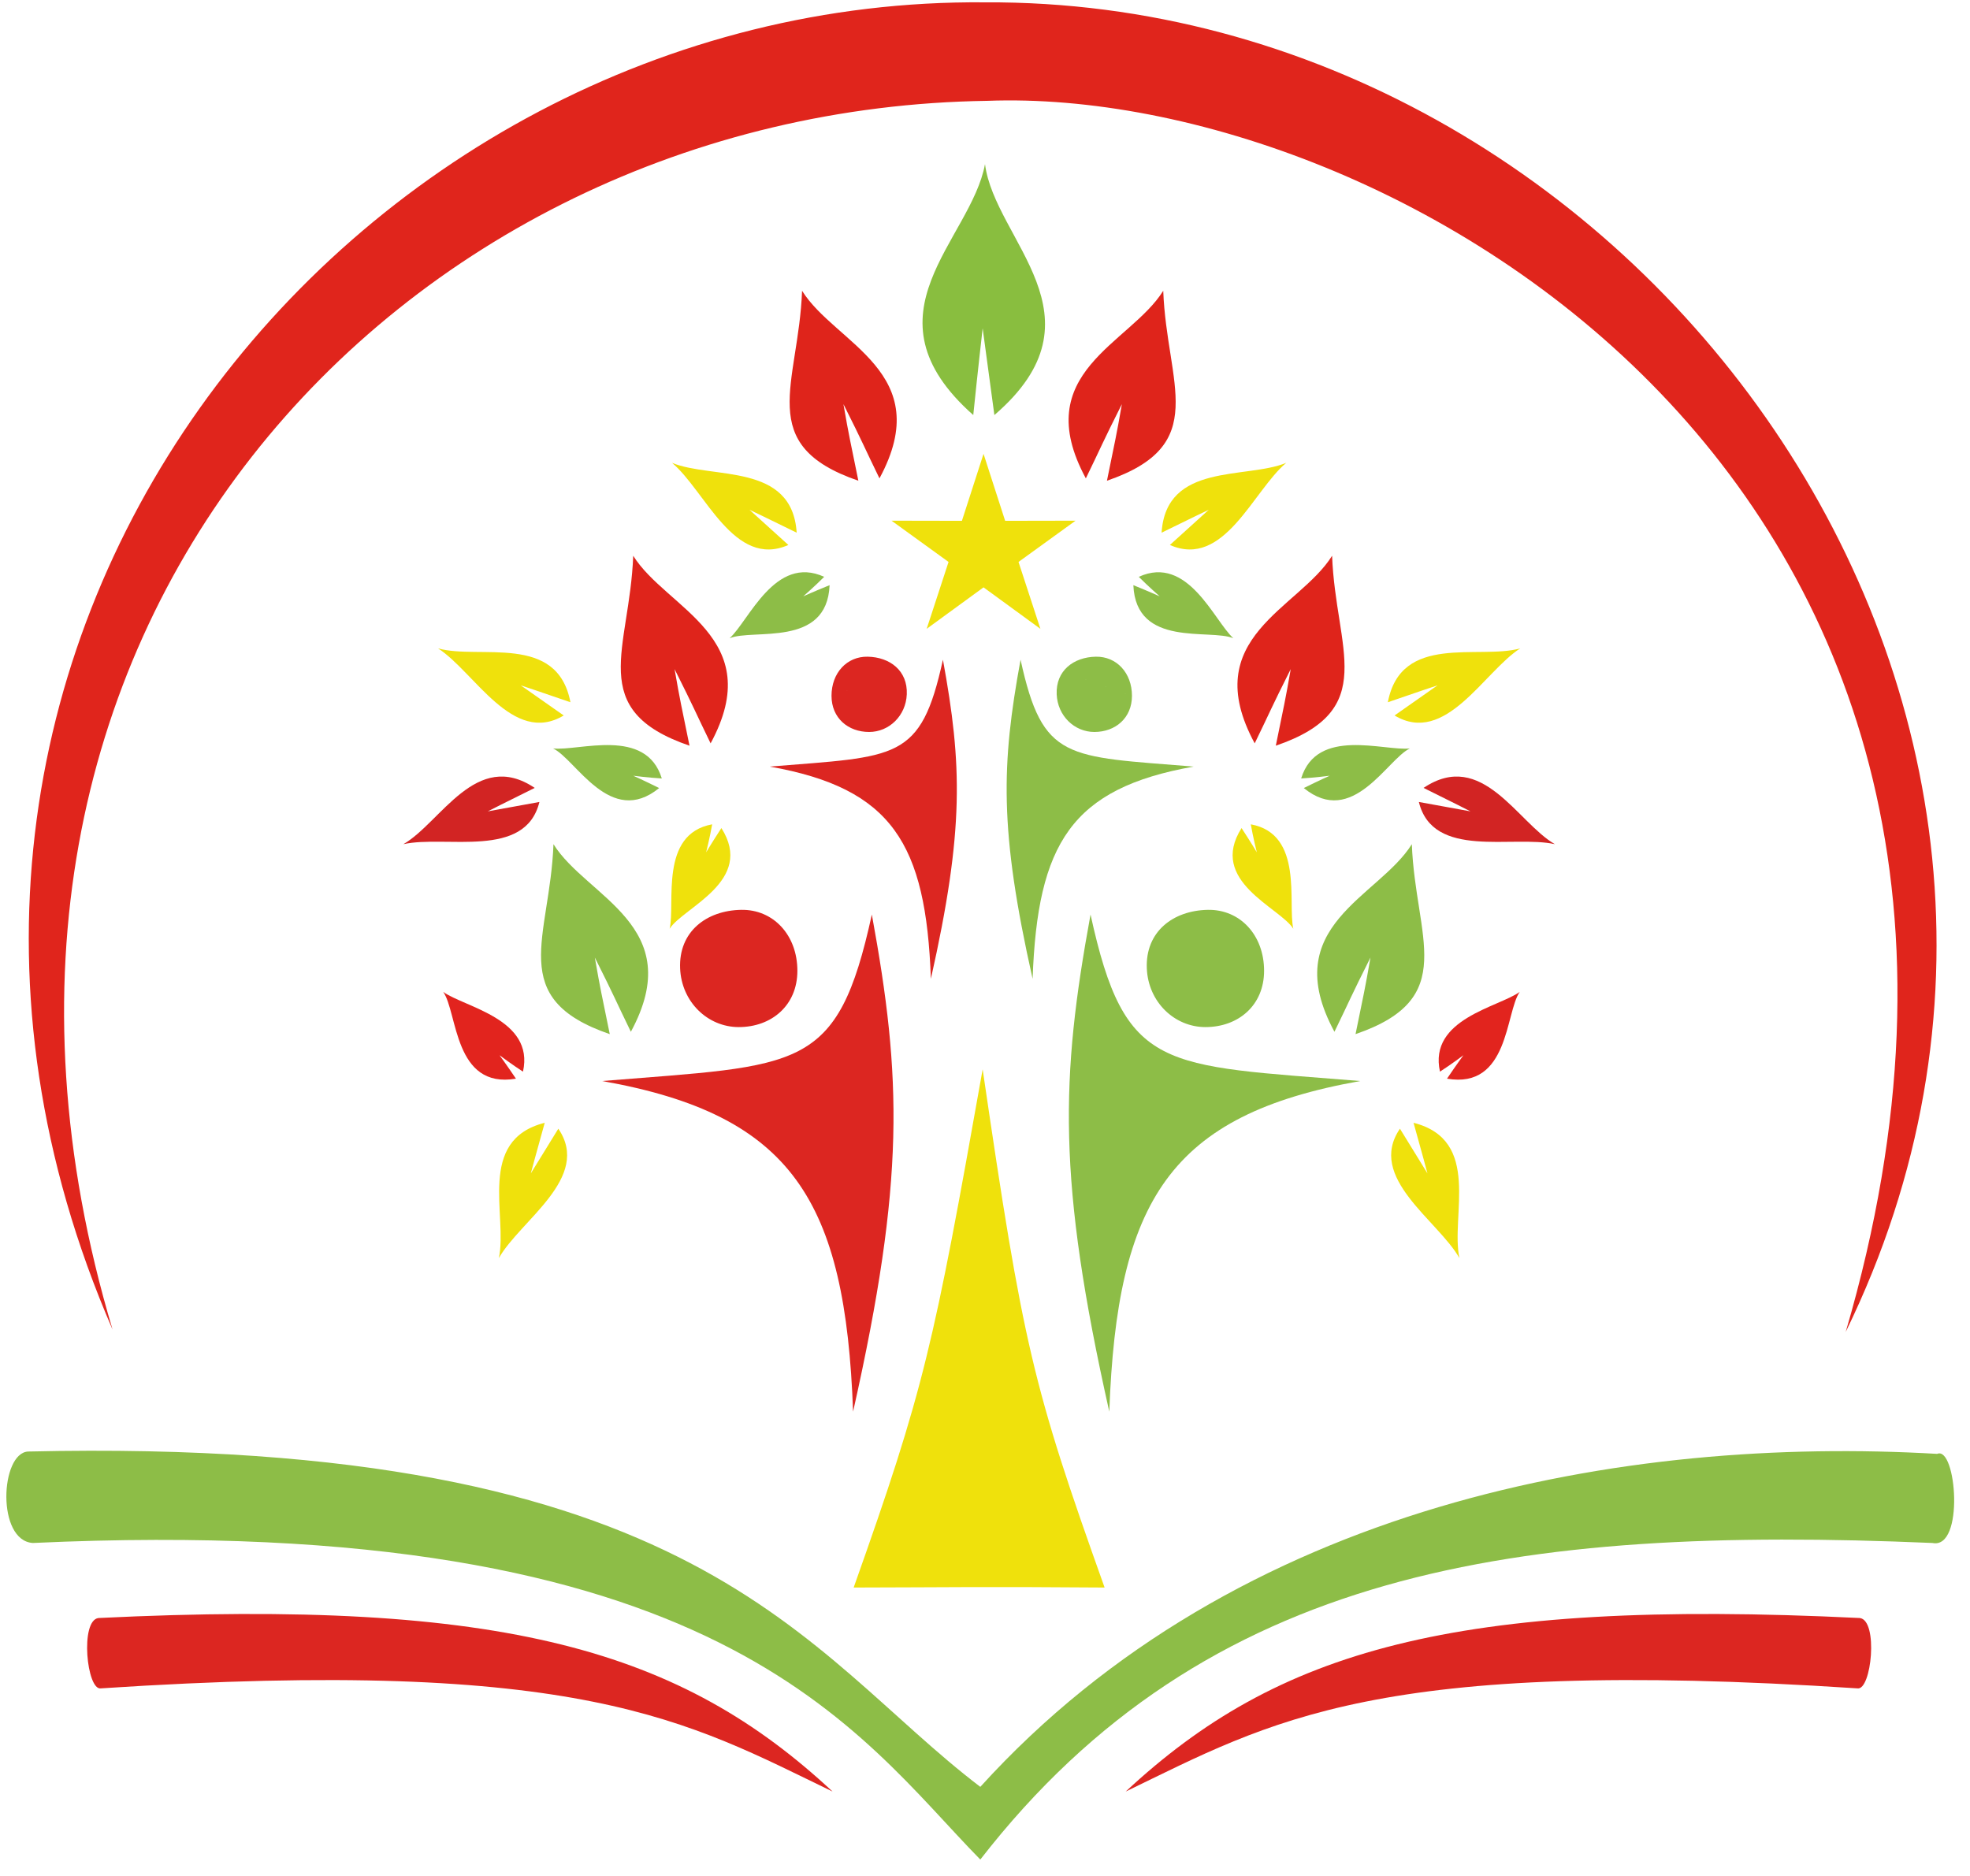 <svg xmlns="http://www.w3.org/2000/svg" xmlns:xlink="http://www.w3.org/1999/xlink" width="210" height="200" viewBox="0 0 840 800">
  <defs>
    <style>
      .cls-1, .cls-12, .cls-13, .cls-14, .cls-2, .cls-3, .cls-4 {
        fill: #d22423;
      }

      .cls-1, .cls-10, .cls-11, .cls-12, .cls-13, .cls-14, .cls-15, .cls-16, .cls-17, .cls-18, .cls-19, .cls-2, .cls-20, .cls-21, .cls-22, .cls-23, .cls-24, .cls-3, .cls-4, .cls-5, .cls-6, .cls-7, .cls-8, .cls-9 {
        fill-rule: evenodd;
      }

      .cls-2 {
        fill: #efe10c;
      }

      .cls-3 {
        fill: #efe10c;
      }

      .cls-4 {
        fill: #efe10c;
      }

      .cls-10, .cls-11, .cls-5, .cls-6, .cls-7, .cls-8, .cls-9 {
        fill: #e2241e;
      }

      .cls-6 {
        fill: #efe10c;
      }

      .cls-7 {
        fill: #8dbd47;
      }

      .cls-8 {
        fill: #8dbd47;
      }

      .cls-9 {
        fill: #efe10c;
      }

      .cls-10 {
        fill: #8dbd47;
      }

      .cls-11 {
        fill: #8dbd47;
      }

      .cls-12 {
        fill: #efe10c;
      }

      .cls-13 {
        fill: #efe10c;
      }

      .cls-14 {
        fill: #efe10c;
      }

      .cls-15, .cls-16, .cls-17 {
        fill: #df241b;
      }

      .cls-16 {
        fill: #8dbd47;
      }

      .cls-17 {
        fill: #8dbd47;
      }

      .cls-18 {
        fill: #89be3f;
      }

      .cls-19 {
        fill: #efe10c;
      }

      .cls-20 {
        fill: #dc2621;
      }

      .cls-21, .cls-22, .cls-23 {
        fill: #8dbd47;
      }

      .cls-22 {
        fill: #dc2621;
      }

      .cls-23 {
        fill: #dc2621;
      }

      .cls-24 {
        fill: #e0251c;
      }
    </style>
  </defs>
  <path id="Red_small_leaf_1" data-name="Red small leaf 1" class="cls-1" d="M607,336c11.8,5.8,20,10,20,10s-9.8-1.8-22-4c6,24.6,40,14,58,18C647,350.8,632,319.2,607,336Z"/>
  <path id="Yellow_small_leaf_5" data-name="Yellow small leaf 5" class="cls-2" d="M602.732,478.813c3.568,12.655,5.921,21.563,5.921,21.563s-5.208-8.5-11.722-19.042c-14.3,20.9,16.307,39.116,25.356,55.182C618.443,518.464,631.935,486.191,602.732,478.813Z"/>
  <path id="Yelllow_small_leaf_3" data-name="Yelllow small leaf 3" class="cls-3" d="M591.771,299.472c12.42-4.317,21.171-7.2,21.171-7.2s-8.169,5.706-18.309,12.837c21.714,13.024,38.074-18.61,53.572-28.6C630.415,281.424,597.4,269.881,591.771,299.472Z"/>
  <path id="Yelllow_small_leaf_1" data-name="Yelllow small leaf 1" class="cls-4" d="M495.3,227.161c11.788-5.824,20.115-9.767,20.115-9.767s-7.4,6.674-16.575,15.009c23.163,10.229,35.471-23.191,49.609-35.028C531.405,204.458,497.208,197.1,495.3,227.161Z"/>
  <path id="Red_small_leaf_2" data-name="Red small leaf 2" class="cls-1" d="M228,336c-11.8,5.8-20,10-20,10s9.8-1.8,22-4c-6,24.6-40,14-58,18C188,350.8,203,319.2,228,336Z"/>
  <path id="Red_tiny_leaf_1" data-name="Red tiny leaf 1" class="cls-5" d="M617,460c4.167-6.167,7-10,7-10s-5.333,4-10,7c-5-22.5,25-27.5,34-34C641.833,431.833,643.5,464.5,617,460Z"/>
  <path id="Yellow_tiny_leaf_1" data-name="Yellow tiny leaf 1" class="cls-6" d="M529.4,353.128c4.065,6.234,6.5,10.334,6.5,10.334s-1.616-6.468-2.569-11.934c22.677,4.128,15.637,33.716,18.133,44.533C545.718,386.949,514.967,375.8,529.4,353.128Z"/>
  <path id="Green_tiny_leaf_3" data-name="Green tiny leaf 3" class="cls-7" d="M555.938,336.061c6.666-3.309,11.022-5.246,11.022-5.246s-6.612.849-12.152,1.156c6.75-22.038,35.312-11.589,46.348-12.8C591.434,323.81,576.77,353.047,555.938,336.061Z"/>
  <path id="Green_tiny_leaf_1" data-name="Green tiny leaf 1" class="cls-8" d="M483.261,249.543c6.9,2.794,11.236,4.769,11.236,4.769s-5.021-4.385-8.925-8.327c20.97-9.565,32.094,18.741,40.322,26.194C515.972,267.982,484.364,276.4,483.261,249.543Z"/>
  <path id="Red_tiny_leaf_1_copy" data-name="Red tiny leaf 1 copy" class="cls-5" d="M220,460c-4.167-6.167-7-10-7-10s5.333,4,10,7c5-22.5-25-27.5-34-34C195.167,431.833,193.5,464.5,220,460Z"/>
  <path id="Yellow_tiny_leaf_1_copy" data-name="Yellow tiny leaf 1 copy" class="cls-9" d="M307.6,353.128c-4.065,6.234-6.5,10.334-6.5,10.334s1.616-6.468,2.569-11.934c-22.677,4.128-15.637,33.716-18.133,44.533C291.282,386.949,322.033,375.8,307.6,353.128Z"/>
  <path id="Green_tiny_leaf_3_copy" data-name="Green tiny leaf 3 copy" class="cls-10" d="M281.062,336.061c-6.666-3.309-11.022-5.246-11.022-5.246s6.612,0.849,12.152,1.156c-6.75-22.038-35.312-11.589-46.348-12.8C245.566,323.81,260.23,353.047,281.062,336.061Z"/>
  <path id="Green_tiny_leaf_1_copy" data-name="Green tiny leaf 1 copy" class="cls-11" d="M353.739,249.543c-6.9,2.794-11.236,4.769-11.236,4.769s5.021-4.385,8.925-8.327c-20.97-9.565-32.094,18.741-40.322,26.194C321.028,267.982,352.635,276.4,353.739,249.543Z"/>
  <path id="Yellow_small_leaf_6" data-name="Yellow small leaf 6" class="cls-12" d="M232.268,478.813c-3.568,12.655-5.921,21.563-5.921,21.563s5.208-8.5,11.722-19.042c14.3,20.9-16.307,39.116-25.356,55.182C216.557,518.464,203.065,486.191,232.268,478.813Z"/>
  <path id="Yelllow_small_leaf_4" data-name="Yelllow small leaf 4" class="cls-13" d="M243.229,299.472c-12.42-4.317-21.171-7.2-21.171-7.2s8.169,5.706,18.309,12.837c-21.714,13.024-38.074-18.61-53.572-28.6C204.585,281.424,237.605,269.881,243.229,299.472Z"/>
  <path id="Yelllow_small_leaf_2" data-name="Yelllow small leaf 2" class="cls-14" d="M339.7,227.161c-11.789-5.824-20.115-9.767-20.115-9.767s7.4,6.674,16.575,15.009C313,242.632,300.69,209.212,286.552,197.375,303.6,204.458,337.792,197.1,339.7,227.161Z"/>
  <path id="Red_leaf_1" data-name="Red leaf 1" class="cls-15" d="M463,204c6.757-13.883,6.682-14.392,15.364-31.666-2.458,14.18-2.777,14.972-6.364,32.666,44.5-15.25,25.5-41,24-81C481.888,146.663,438.5,158.75,463,204Z"/>
  <path id="Red_leaf_2" data-name="Red leaf 2" class="cls-15" d="M535,317c6.756-13.883,6.682-14.392,15.364-31.666-2.458,14.18-2.777,14.972-6.364,32.666,44.5-15.25,25.5-41,24-81C553.888,259.663,510.5,271.75,535,317Z"/>
  <path id="Green_leaf_2" data-name="Green leaf 2" class="cls-16" d="M569,440c6.757-13.883,6.682-14.392,15.364-31.666-2.458,14.18-2.777,14.972-6.364,32.666,44.5-15.25,25.5-41,24-81C587.888,382.663,544.5,394.75,569,440Z"/>
  <path id="Red_leaf_3" data-name="Red leaf 3" class="cls-15" d="M375,204c-6.757-13.883-6.682-14.392-15.364-31.666,2.458,14.18,2.777,14.972,6.364,32.666-44.5-15.25-25.5-41-24-81C356.112,146.663,399.5,158.75,375,204Z"/>
  <path id="Red_leaf_4" data-name="Red leaf 4" class="cls-15" d="M303,317c-6.757-13.883-6.682-14.392-15.364-31.666,2.458,14.18,2.777,14.972,6.364,32.666-44.5-15.25-25.5-41-24-81C284.112,259.663,327.5,271.75,303,317Z"/>
  <path id="Green_leaf_3" data-name="Green leaf 3" class="cls-17" d="M269,440c-6.757-13.883-6.682-14.392-15.364-31.666,2.458,14.18,2.777,14.972,6.364,32.666-44.5-15.25-25.5-41-24-81C250.112,382.663,293.5,394.75,269,440Z"/>
  <path id="Green_leaf_1" data-name="Green leaf 1" class="cls-18" d="M424,177c-2.8-20.6-5-37-5-37s-2.2,19.2-4,37c-48.6-43-1-74.4,5-107C424.2,102.6,472.8,135,424,177Z"/>
  <path id="Tree_trunk" data-name="Tree trunk" class="cls-19" d="M364,677c43.75-.083,52.25-0.417,107,0-30.75-86.083-34.75-103.417-52-221C398.04,573.959,394.248,591.86,364,677Z"/>
  <path id="Red_" data-name="Red \  /" class="cls-20" d="M480,764c64.5-60.045,139.5-82.455,313-74,8,0.955,5,31.045-1,30C586.5,706.455,542,734.045,480,764Zm-125,0c-64.5-60.045-139.5-82.455-313-74-8,.955-5,31.045,1,30C248.5,706.455,293,734.045,355,764Z"/>
  <path id="Green_large_man" data-name="Green large man" class="cls-21" d="M473,602c-22.25-99.083-20.75-142.417-8-212,14.75,67.417,30.25,64.083,115,71C498.75,475.417,476.25,512.083,473,602ZM143,411m224-58,172,61c0-15.244-10.25-26.254-24-26-14.748.273-26.667,9.257-26,25,0.6,14.247,11.74,25,25,25C527.991,438,539,428.757,539,414Z"/>
  <path id="Green_small_man" data-name="Green small man" class="cls-21" d="M440.3,417.425c-14.283-63.607-13.32-91.425-5.136-136.094,9.469,43.278,19.42,41.138,73.825,45.579C456.825,336.165,442.381,359.7,440.3,417.425ZM228.45,294.812m143.8-37.234,110.416,39.16c0-9.786-6.58-16.854-15.407-16.691-9.467.175-17.119,5.942-16.691,16.049,0.388,9.146,7.537,16.048,16.049,16.049C475.6,312.145,482.662,306.211,482.664,296.738Z"/>
  <path id="Green_large_man_copy_Test" data-name="Green large man copy Test" class="cls-22" d="M363.75,602c22.25-99.083,20.75-142.417,8-212-14.75,67.417-30.25,64.083-115,71C338,475.417,360.5,512.083,363.75,602ZM-56,411m224-58,172,61c0-15.244-10.25-26.254-24-26-14.748.273-26.667,9.257-26,25,0.6,14.247,11.74,25,25,25C328.991,438,340,428.757,340,414Z"/>
  <path id="Red_small_man" data-name="Red small man" class="cls-23" d="M396.924,417.425c14.283-63.607,13.32-91.425,5.135-136.094-9.469,43.278-19.419,41.138-73.825,45.579C380.393,336.165,394.837,359.7,396.924,417.425ZM608.769,294.812m-143.8-37.234-110.416,39.16c0-9.786,6.58-16.854,15.407-16.691,9.467,0.175,17.118,5.942,16.69,16.049-0.387,9.146-7.536,16.048-16.049,16.049C361.622,312.145,354.557,306.211,354.555,296.738Z"/>
  <path id="Star" class="cls-19" d="M419.375,193.542l9.219,28.56,30.012-.057-24.314,17.594,9.329,28.525-24.246-17.688-24.246,17.688,9.329-28.525-24.314-17.594,30.012,0.057ZM1005,582"/>
  <path id="Bow" class="cls-24" d="M48,567C-41,269.5,171,46.5,421,43c171-6.5,472,163.5,366,525C918,299.5,697-.5,420,1,149-1.5-78,276.5,48,567Z"/>
  <path id="Green_V_" data-name="Green &quot;V&quot;" class="cls-21" d="M418,793c96.411-124.174,229.229-142.5,406-135,13.764,2.842,10.2-41.584,2-38-132.614-7.727-298.157,20.935-408,142C342.754,704.755,298.678,612.42,12,619c-11.894.592-13.542,38.037,2,39C307.487,644.405,365.5,739.529,418,793Zm66-30,48-6m57-178"/>
</svg>
